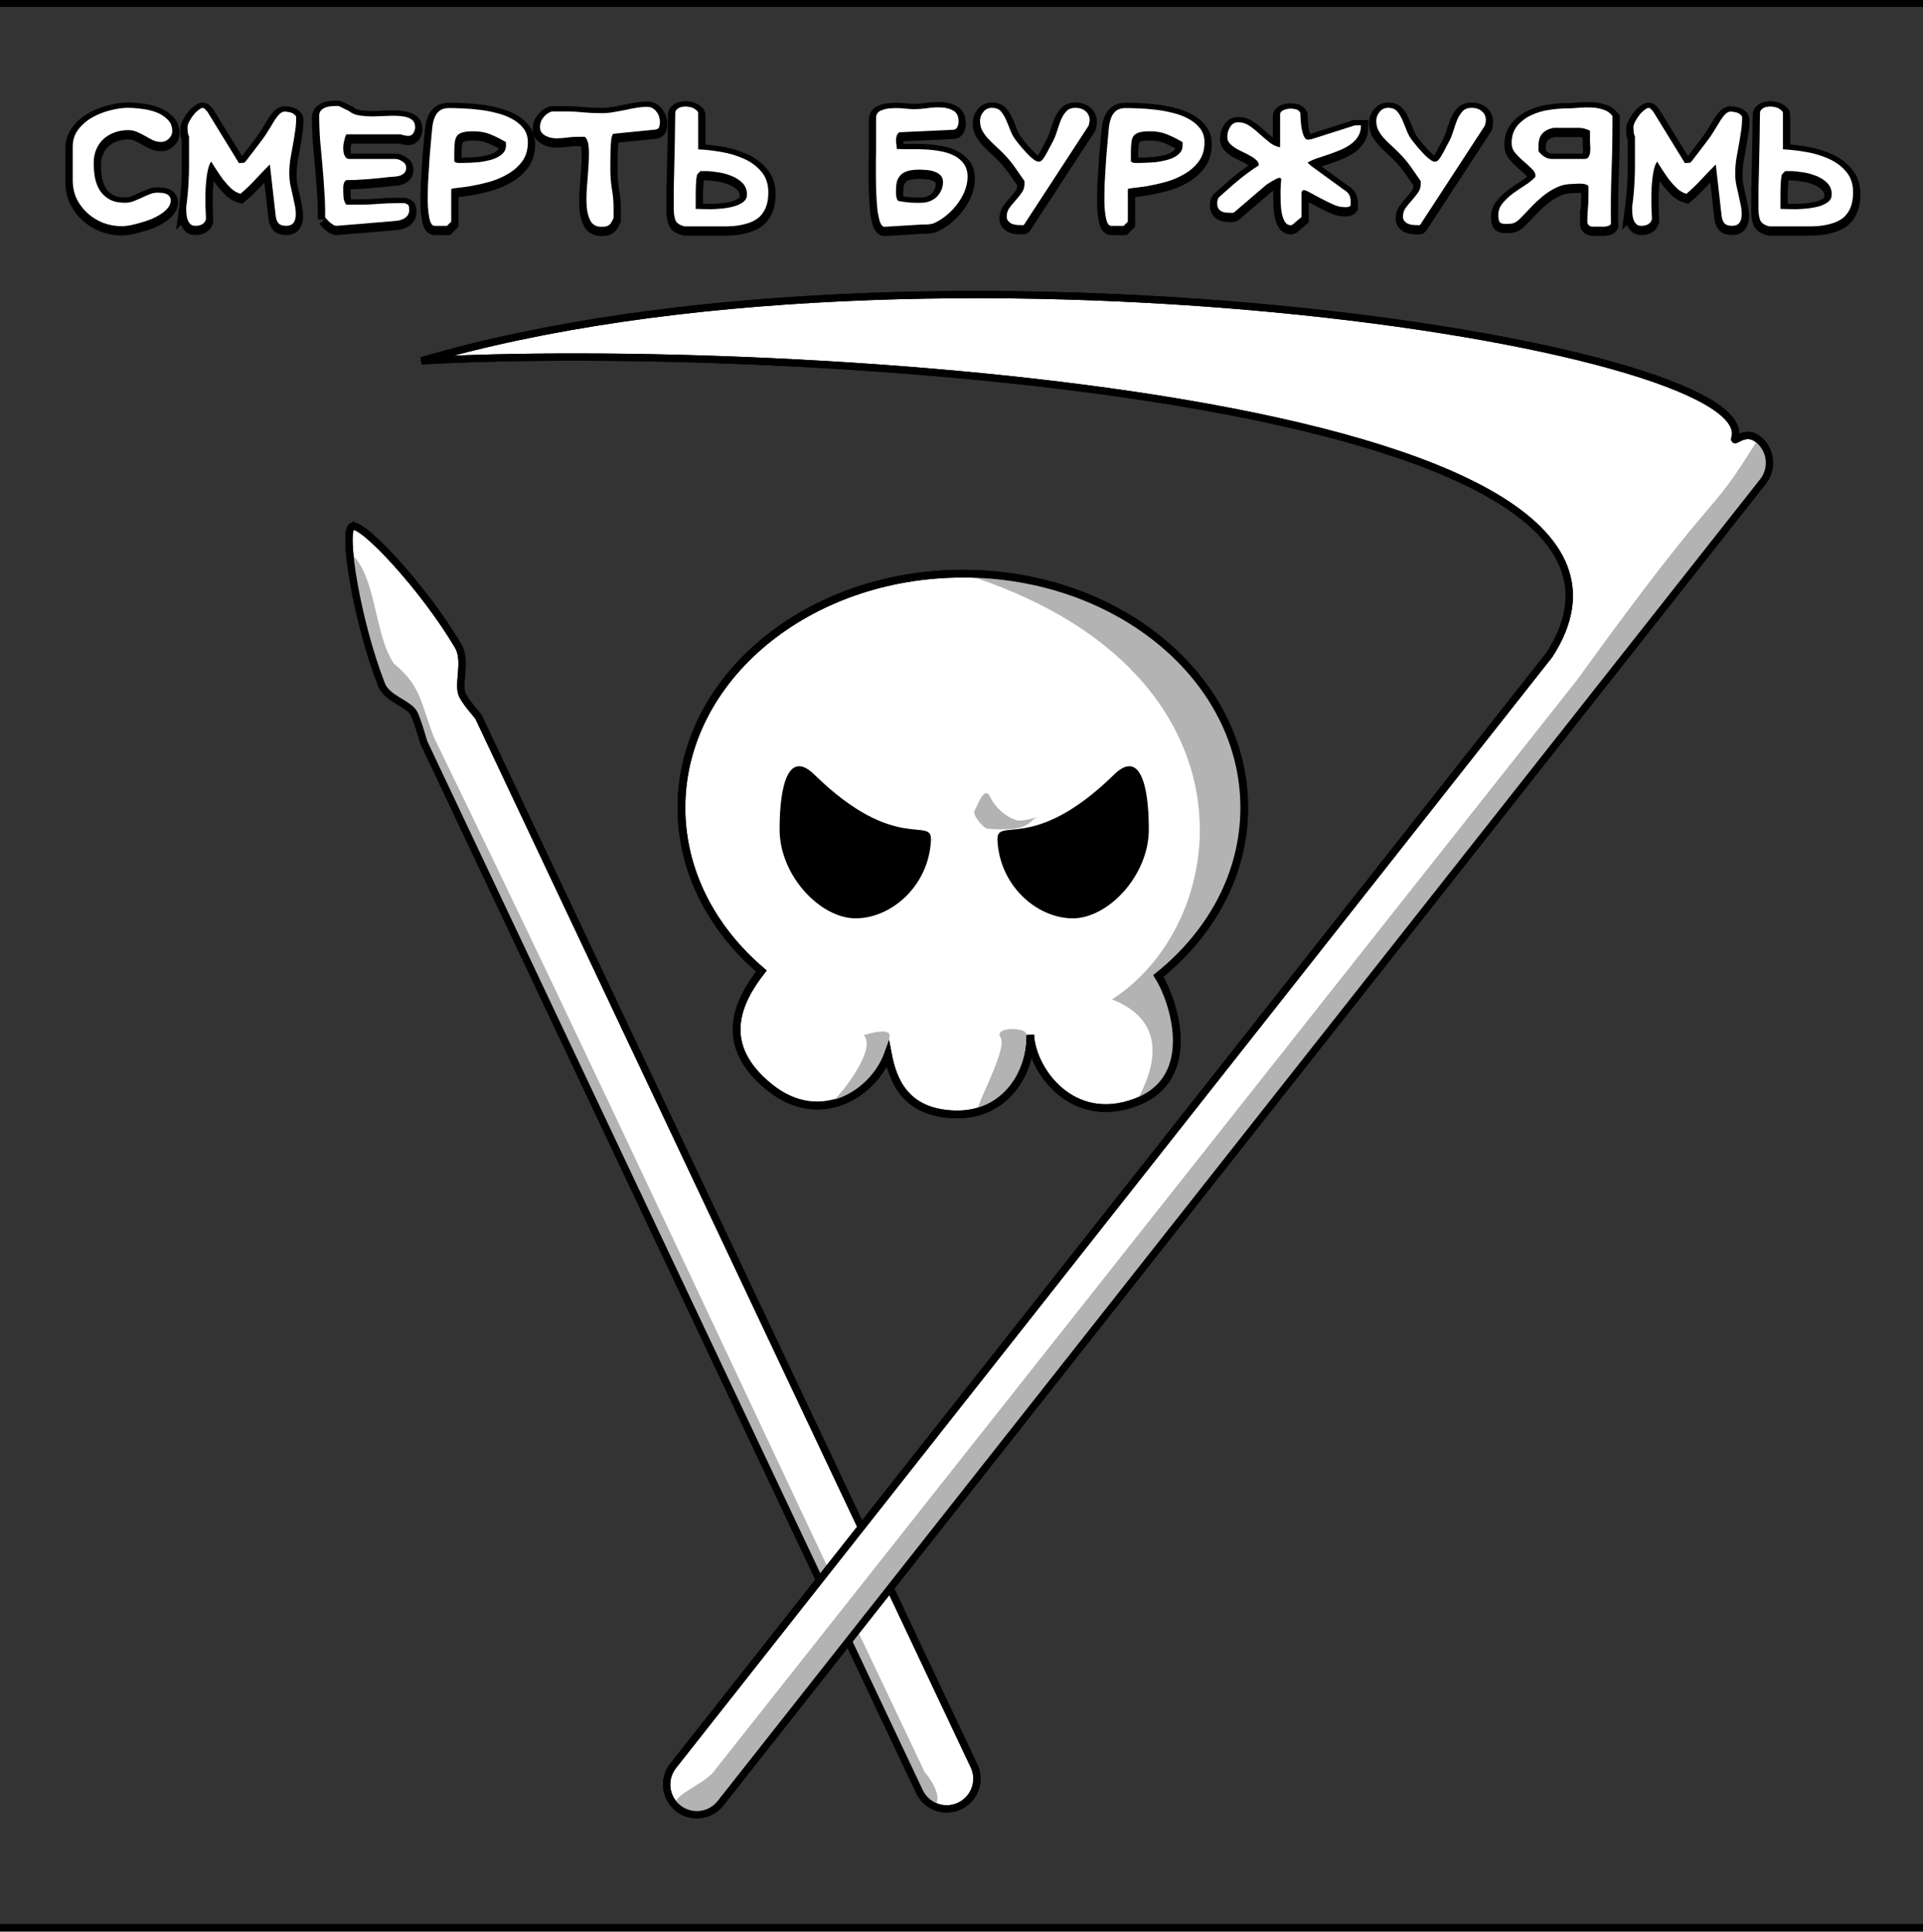 <?xml version="1.0" encoding="UTF-8"?>
<svg version="1.1" viewBox="0 0 744.09 747.64" xmlns="http://www.w3.org/2000/svg">
<rect x="0" y="0" width="744.09" height="747.64" fill="#808080" stroke="none"/>
<g transform="translate(0 -304.72)">
<g transform="matrix(2.821 0 0 2.821 1494.3 -1823.5)">
<rect x="-530.38" y="754.86" width="265.5" height="264" ry="0" fill="#333" fill-rule="evenodd" stroke="#000" stroke-width="1px"/>
<g transform="translate(-817.01 63.723)">
<path d="m457.97 801.49c0 9.068-4.522 17.257-11.792 23.094 2.027 3.158 5.749 13.983-3.058 17.32-8.807 3.337-14.304-4.455-14.505-9.243 0.132 5.201-3.403 11.091-10.303 10.914-6.9-0.177-8.556-4.769-9.22-8.238-1.639 4.98-9.164 10.242-16.258 4.492s-4.468-11.584-1.092-15.928c-6.785-5.784-10.966-13.691-10.966-22.41 0-17.726 17.28-32.097 38.597-32.097s38.597 14.37 38.597 32.097z" fill="#fff" fill-rule="evenodd" stroke="#000" stroke-width="1.057px"/>
<path d="m457.97 801.49c0 9.068-4.522 17.257-11.792 23.094 2.027 3.158 5.749 13.983-3.058 17.32 4.628-8.153 1.517-12.233-3.279-14.105 17.076-11.061 20.57-45.566-20.467-58.406 19.597-0.642 38.597 14.37 38.597 32.097z" fill="#b3b3b3" fill-rule="evenodd"/>
<path d="m415 805.98c-0.327 6.34-5.507 10.7-10.337 10.7s-10.425-5.854-10.425-12.203c1e-5 -6.349 1.317-10.897 4.768-7.518 11.194 10.96 16.17 5.589 15.994 9.021z" fill-rule="evenodd"/>
<path d="m424.12 805.98c0.327 6.34 5.507 10.7 10.337 10.7s10.425-5.854 10.425-12.203c-1e-5 -6.349-1.317-10.897-4.768-7.518-11.194 10.96-16.17 5.589-15.994 9.021z" fill-rule="evenodd"/>
<path d="m421.31 843.03c0.619-2.21 4.154-8.574 3.226-10.032s3.491-1.414 3.535-0.442c0.044 0.972-0.354 6.408-2.519 8.176-2.166 1.768-4.243 2.298-4.243 2.298z" fill="#b3b3b3" fill-rule="evenodd"/>
<path d="m401.14 842.18c2.148-1.942 6.402-7.796 4.63-9.466 2.322-0.764 3.658-0.618 3.562 0.069-0.096 0.969-1.268 6.291-3.664 7.731-2.396 1.439-4.528 1.667-4.528 1.667z" fill="#b3b3b3" fill-rule="evenodd"/>
<path d="m457.97 801.49c0 9.068-4.522 17.257-11.792 23.094 2.027 3.158 5.749 13.983-3.058 17.32-8.807 3.337-14.304-4.455-14.505-9.243 0.132 5.201-3.403 11.091-10.303 10.914-6.9-0.177-8.556-4.769-9.22-8.238-1.904 5.245-9.164 10.242-16.258 4.492s-4.468-11.584-1.092-15.928c-6.785-5.784-10.966-13.691-10.966-22.41 0-17.726 17.28-32.097 38.597-32.097s38.597 14.37 38.597 32.097z" fill="none" stroke="#000" stroke-width="1.057px"/>
<path d="m422.74 804.38c-0.625-0.125-2.125-1.938-1.75-2.5s1.312-3.562 2.125-1.875 2.325 2.817 3.562 3.188 4.188-0.938 2.938-0.438-0.875 2.125-6.875 1.625z" fill="#b3b3b3" fill-rule="evenodd"/>
</g>
<g fill="#fff" stroke="#000" stroke-width="2">
<path d="m-512.12 769.48q0.732 0 1.752 0.131 1.046 0.105 1.988 0.445 0.968 0.34 1.621 0.994 0.68 0.628 0.68 1.648 0 0.575-0.471 1.02-0.445 0.445-1.072 0.445-0.575 0-1.098-0.235-0.523-0.262-1.072-0.575-0.523-0.314-1.098-0.549-0.575-0.262-1.229-0.262-0.994 0-1.857 0.314-0.863 0.314-1.517 0.889-0.628 0.575-0.994 1.412-0.366 0.837-0.366 1.883 0 1.098 0.183 2.092 0.209 0.994 0.706 1.752 0.497 0.732 1.308 1.177 0.837 0.445 2.066 0.445 0.654 0 1.203-0.209 0.575-0.235 1.098-0.471 0.549-0.262 1.072-0.471 0.523-0.235 1.125-0.235 0.262 0 0.575 0.026 0.314 0.026 0.575 0.131 0.288 0.105 0.471 0.34 0.183 0.209 0.183 0.601 0 0.523-0.392 0.994-0.366 0.471-0.994 0.863-0.601 0.392-1.36 0.706-0.758 0.288-1.517 0.497-0.732 0.209-1.412 0.34-0.654 0.105-1.046 0.105-1.281 0-2.511-0.445-1.203-0.471-2.144-1.308-0.941-0.837-1.517-1.988-0.549-1.177-0.549-2.563v-4.629q0-1.334 0.758-2.328 0.785-1.02 1.935-1.674 1.177-0.654 2.484-0.968 1.334-0.34 2.432-0.34z"/>
<path d="m-504.17 783.16q0.157-1.203 0.235-2.092 0.079-0.915 0.105-1.726 0.052-0.837 0.052-1.674 0-0.837 0-1.935v-2.301q-0.157-0.34-0.183-0.654-0.026-0.314-0.026-0.68 0-0.288 0.262-0.785 0.288-0.523 0.654-0.968 0.392-0.445 0.785-0.706 0.392-0.262 0.628-0.052l0.392 0.418 4.21 6.852q0.105 0.235 0.157 0.209 0.052-0.026 0.314-0.026 0.209 0 0.34-0.026 0.157-0.052 0.314-0.288 0.026-0.052 0.262-0.34 0.235-0.314 0.601-0.785 0.392-0.497 0.837-1.098 0.471-0.601 0.941-1.281 0.34-0.523 0.654-1.046 0.314-0.549 0.601-0.994 0.314-0.471 0.601-0.785 0.314-0.314 0.654-0.392h0.183q0.183 0 0.445 0.052 0.262 0.026 0.497 0.131 0.235 0.105 0.392 0.262 0.183 0.157 0.183 0.392 0 0.968-0.157 1.935-0.131 0.941-0.314 1.909-0.183 0.941-0.34 1.909-0.131 0.941-0.131 1.909 0 0.758 0.131 1.491 0.157 0.706 0.314 1.386t0.288 1.36q0.157 0.68 0.157 1.36 0 0.706-0.314 1.151-0.314 0.418-1.02 0.418-0.758 0-1.072-0.392-0.314-0.418-0.366-1.098l-0.785-6.93q-1.046 1.046-1.988 2.066-0.941 1.02-2.04 1.961-0.654-0.183-1.255-0.706-0.575-0.549-1.098-1.203-0.497-0.68-0.941-1.36-0.418-0.68-0.732-1.151-0.288 0.418-0.445 1.125t-0.235 1.543q-0.079 0.837-0.105 1.726 0 0.863 0 1.595 0.026 0.732 0.052 1.255 0.026 0.523 0.026 0.654-0.157 0.523-0.575 0.732-0.392 0.183-0.889 0.183-0.445 0-0.706-0.262-0.262-0.288-0.392-0.68-0.105-0.392-0.131-0.811-0.026-0.445-0.026-0.758z"/>
<path d="m-485.11 784.52q0.026-1.778-0.105-3.53-0.105-1.778-0.262-3.53t-0.314-3.478q-0.131-1.726-0.131-3.426 0-0.471 0.262-0.732 0.288-0.288 0.68-0.418 0.392-0.131 0.837-0.157 0.445-0.026 0.785-0.026 0.079 0 0.314 0.105 0.235 0.105 0.471 0.235 0.262 0.131 0.471 0.235t0.235 0.105q0.575 0.497 1.464 0.628t1.909 0.131q1.02-0.026 2.04-0.079t1.831 0.052q0.837 0.078 1.334 0.418 0.523 0.34 0.523 1.125 0 0.366-0.235 0.758-0.235 0.392-0.654 0.392h-0.131q-0.079 0-0.235-0.026-0.131-0.026-0.288-0.052-0.157-0.052-0.288-0.079-0.105-0.052-0.131-0.052h-7.479q-0.052 0.131-0.105 0.235-0.105 0.262-0.105 0.366 0 0.026-0.052 0.183-0.026 0.131-0.079 0.314-0.026 0.183-0.052 0.366-0.026 0.183-0.026 0.288v0.131q0 0.157 0.026 0.418 0.026 0.235 0.105 0.497 0.105 0.235 0.262 0.418 0.157 0.157 0.418 0.157h6.276q0.523 0 1.02 0.34 0.523 0.314 0.523 0.863 0 0.471-0.262 0.732-0.235 0.235-0.601 0.366-0.34 0.105-0.758 0.131-0.418 0.026-0.732 0.052-0.34 0.052-1.151 0.131-0.785 0.078-1.7 0.157-0.889 0.052-1.7 0.105-0.785 0.026-1.125 0.026-0.235-0.026-0.366 0.157-0.131 0.157-0.183 0.418-0.052 0.235-0.052 0.497 0 0.262 0 0.418 0 0.445 0.052 0.968 0.052 0.497 0.366 0.915h1.883q1.229 0 2.458-0.105 1.255-0.105 2.537-0.105h1.125q0.471 0.157 0.549 0.34 0.078 0.157 0.078 0.601 0 0.471-0.235 0.758-0.209 0.288-0.575 0.471-0.34 0.157-0.758 0.235-0.418 0.052-0.811 0.078l-7.61 0.628q-0.183 0-0.418-0.131-0.235-0.157-0.471-0.34-0.209-0.209-0.392-0.392t-0.262-0.288z"/>
<path d="m-471.03 781.41q0-0.575 0.026-1.412 0.052-0.837 0.105-1.804 0.052-0.994 0.131-2.066 0.105-1.072 0.183-2.092 0.079-0.915 0.157-1.726 0.079-0.837 0.314-1.438 0.235-0.628 0.706-0.994t1.308-0.366q0.732 0 1.804 0.052 1.098 0.026 2.301 0.183 1.203 0.131 2.38 0.445 1.203 0.288 2.144 0.811 0.968 0.523 1.569 1.308 0.601 0.785 0.601 1.883 0 1.569-0.785 2.641-0.785 1.046-1.961 1.726-1.151 0.68-2.51 1.072-1.36 0.366-2.537 0.575-1.151 0.183-1.935 0.262-0.785 0.078-0.785 0.183v4.446l-0.575 0.575h-1.674q-0.418 0-0.628-0.601-0.183-0.601-0.262-1.36-0.078-0.758-0.078-1.438 0-0.706 0-0.863zm3.635-4.577q0.209 0.209 0.575 0.209t0.68 0q0.34 0 0.915-0.026t1.203-0.079q0.654-0.078 1.308-0.235 0.68-0.157 1.203-0.418 0.523-0.262 0.863-0.654 0.34-0.392 0.34-0.968v-0.471q-1.151-0.68-2.144-1.072-0.994-0.418-2.301-0.418-0.889 0-1.412 0.131-0.523 0.131-0.811 0.445-0.262 0.314-0.34 0.889-0.078 0.549-0.078 1.412v1.255z"/>
<path d="m-450.46 773.46q-0.758 0-1.491 0.105-0.732 0.105-1.438 0.105-0.34 0-0.732-0.078-0.392-0.079-0.732-0.262-0.34-0.183-0.575-0.471-0.209-0.288-0.209-0.732 0-0.758 0.471-1.334 0.471-0.601 1.151-0.811h1.857q1.281 0 2.484 0.131 1.229 0.105 2.458 0.105 0.811 0 1.595-0.131 0.811-0.131 1.595-0.288 0.785-0.183 1.569-0.314 0.785-0.131 1.569-0.131 0.418 0 0.732 0.209 0.314 0.183 0.523 0.497 0.235 0.288 0.34 0.654t0.105 0.706q0 0.314-0.079 0.628-0.052 0.314-0.497 0.418l-5.779 0.575q-0.209 0.052-0.314 0.758-0.078 0.68-0.105 1.543-0.026 0.837-0.026 1.621 0 0.758 0 0.968 0 1.386 0.209 2.667 0.235 1.281 0.235 2.667v1.334q-0.157 0.34-0.288 0.575-0.131 0.235-0.314 0.366-0.157 0.131-0.418 0.209-0.235 0.052-0.654 0.052-1.02 0-1.464-0.758-0.445-0.785-0.549-1.988-0.079-1.203 0.026-2.667 0.131-1.464 0.209-2.824 0.105-1.386 0.052-2.484-0.052-1.125-0.523-1.621h-0.994z"/>
<path d="m-437.29 781.85q0-0.418 0-1.334 0.026-0.915 0.052-2.066 0.026-1.177 0.052-2.432 0.026-1.281 0.052-2.432 0.026-1.177 0.026-2.092 0.026-0.915 0.026-1.334 0-0.235 0.157-0.392 0.157-0.183 0.366-0.288 0.209-0.105 0.445-0.131 0.262-0.052 0.445-0.052 0.157 0 0.418 0.052 0.288 0.026 0.549 0.131 0.262 0.105 0.471 0.288 0.235 0.157 0.288 0.392v5.021q1.386 0.052 3.06 0.34 1.674 0.262 3.138 0.915 1.464 0.628 2.432 1.752 0.994 1.125 0.994 2.877 0 1.281-0.366 2.144-0.366 0.837-0.994 1.36-0.628 0.497-1.491 0.758-0.837 0.262-1.831 0.366-0.968 0.079-2.04 0.052-1.072 0-2.144 0h-2.615q-1.02-0.262-1.255-0.837-0.235-0.601-0.235-1.569v-1.491zm3.661-3.687-0.418 0.418q-0.079 0.078-0.131 0.549-0.052 0.471-0.078 1.046-0.026 0.575-0.026 1.125 0 0.523 0 0.758v1.281q0.157 0 0.732 0.026 0.601 0.026 1.386 0.026 0.785-0.026 1.647-0.105 0.863-0.105 1.595-0.314 0.732-0.235 1.203-0.601 0.471-0.392 0.471-1.02 0-0.941-0.628-1.569-0.628-0.628-1.517-0.968-0.889-0.366-1.883-0.497-0.968-0.157-1.648-0.157h-0.706z"/>
<path d="m-409.54 770.87q0.026-0.758 0.68-1.02 0.654-0.288 1.517-0.314 0.889-0.052 1.752 0.052 0.863 0.079 1.308 0.079 0.706 0 1.726-0.131 1.046-0.157 2.014-0.105 0.968 0.052 1.647 0.471 0.68 0.392 0.68 1.517 0 0.131-0.052 0.314-0.026 0.157-0.105 0.34-0.079 0.183-0.235 0.314-0.131 0.105-0.34 0.105l-7.296 0.34q-0.183 0-0.288 0.157-0.105 0.131-0.183 0.34-0.052 0.183-0.079 0.392 0 0.209 0 0.314 0 0.026 0 0.183 0.026 0.157 0.052 0.34 0.026 0.183 0.026 0.366 0.026 0.157 0.026 0.209 0.706 0.026 1.7 0.026 0.994-0.026 2.066 0.026 1.098 0.052 2.144 0.235 1.072 0.183 1.909 0.601 0.837 0.418 1.36 1.125 0.523 0.706 0.523 1.778 0 1.02-0.418 2.04-0.418 0.994-1.098 1.857t-1.543 1.543-1.752 1.02q-0.523 0.105-0.889 0.105-0.366-0.026-0.941 0.026l-4.786 0.288q-0.366-0.052-0.601-0.706-0.209-0.654-0.34-1.647-0.105-1.02-0.157-2.223-0.052-1.229-0.052-2.38 0-1.177 0-2.144 0.026-0.994 0.026-1.517v-4.315zm3.112 11.402q0.471 0.079 0.837 0.131 0.392 0.052 0.732 0.078 0.34 0.026 0.68 0.026 0.34 0 0.785 0 0.601 0 1.151-0.183 0.549-0.209 0.968-0.575 0.418-0.392 0.654-0.915 0.262-0.523 0.262-1.177 0-0.601-0.366-0.941-0.34-0.34-0.863-0.497-0.497-0.183-1.072-0.209-0.549-0.052-0.968-0.052-0.654 0-1.229 0.105-0.575 0.105-1.02 0.392-0.418 0.288-0.68 0.811-0.235 0.497-0.235 1.281 0 0.131-0.026 0.392 0 0.235 0.026 0.523 0.026 0.262 0.105 0.497 0.079 0.235 0.262 0.314z"/>
<path d="m-391.62 784.39q0-0.654 0.366-1.177 0.392-0.523 0.837-1.02 0.471-0.523 0.837-1.046 0.392-0.523 0.392-1.177v-0.445q-0.575-0.837-1.308-1.883-0.732-1.046-1.674-1.988-0.549-0.549-1.098-1.046-0.549-0.497-1.02-1.02-0.445-0.523-0.732-1.072-0.262-0.575-0.262-1.229 0-0.68 0.445-1.229 0.445-0.575 1.203-0.575 0.785 0 1.203 0.471 0.418 0.471 0.732 1.203 0.314 0.706 0.628 1.543 0.34 0.837 0.968 1.569 0.209 0.235 0.575 0.706 0.392 0.445 0.811 0.889 0.445 0.445 0.863 0.758 0.445 0.314 0.758 0.235 0.209-0.052 0.445-0.34 0.235-0.314 0.445-0.706 0.235-0.392 0.418-0.785 0.209-0.392 0.34-0.628 0.445-0.785 0.706-1.648 0.262-0.863 0.549-1.595 0.314-0.732 0.758-1.203 0.445-0.471 1.229-0.471 0.863 0 1.412 0.471 0.549 0.471 0.549 1.255 0 0.105-0.026 0.209-0.026 0.105-0.052 0.235-0.026 0.131-0.052 0.262l-8.682 13.311q-0.209 0.366-0.34 0.366-0.131-0.026-0.549-0.026-0.262 0-0.549-0.052-0.288-0.052-0.549-0.183-0.235-0.157-0.418-0.366-0.157-0.235-0.157-0.575z"/>
<path d="m-378.22 781.41q0-0.575 0.026-1.412 0.052-0.837 0.105-1.804 0.052-0.994 0.131-2.066 0.105-1.072 0.183-2.092 0.078-0.915 0.157-1.726 0.078-0.837 0.314-1.438 0.235-0.628 0.706-0.994 0.471-0.366 1.308-0.366 0.732 0 1.804 0.052 1.098 0.026 2.301 0.183 1.203 0.131 2.38 0.445 1.203 0.288 2.144 0.811 0.968 0.523 1.569 1.308 0.601 0.785 0.601 1.883 0 1.569-0.785 2.641-0.785 1.046-1.961 1.726-1.151 0.68-2.511 1.072-1.36 0.366-2.537 0.575-1.151 0.183-1.935 0.262-0.785 0.078-0.785 0.183v4.446l-0.575 0.575h-1.674q-0.418 0-0.628-0.601-0.183-0.601-0.262-1.36-0.079-0.758-0.079-1.438 0-0.706 0-0.863zm3.635-4.577q0.209 0.209 0.575 0.209 0.366 0 0.68 0 0.34 0 0.915-0.026 0.575-0.026 1.203-0.079 0.654-0.078 1.308-0.235 0.68-0.157 1.203-0.418 0.523-0.262 0.863-0.654 0.34-0.392 0.34-0.968v-0.471q-1.151-0.68-2.144-1.072-0.994-0.418-2.301-0.418-0.889 0-1.412 0.131-0.523 0.131-0.811 0.445-0.262 0.314-0.34 0.889-0.079 0.549-0.079 1.412v1.255z"/>
<path d="m-353.96 779.29q0-0.052-0.079-0.131-0.078-0.078-0.105-0.078-0.183 0-0.471 0.131-0.262 0.131-0.575 0.314-0.288 0.157-0.523 0.314-0.235 0.157-0.34 0.235l-4.21 3.609q-0.183 0.209-0.471 0.209-0.262-0.026-0.628-0.026-0.601 0-0.994-0.314-0.392-0.314-0.392-0.915 0-0.288 0.026-0.418 0.026-0.157 0.183-0.445 0.706-0.628 1.36-1.203 0.654-0.601 1.308-1.125 0.654-0.549 1.334-1.046 0.706-0.523 1.491-1.02v-0.052q0-0.366-0.314-0.654-0.314-0.314-0.811-0.575-0.471-0.288-1.046-0.549-0.549-0.262-1.046-0.549-0.471-0.314-0.785-0.654-0.314-0.366-0.314-0.811 0-0.366 0.078-0.732 0.105-0.366 0.288-0.654 0.183-0.314 0.445-0.497 0.288-0.183 0.68-0.183 0.863 0 1.569 0.497 0.706 0.471 1.36 1.098 0.68 0.601 1.36 1.151 0.68 0.549 1.464 0.68v-4.524q0-0.209 0.157-0.366t0.366-0.235q0.235-0.105 0.471-0.131 0.235-0.052 0.392-0.052 0.418 0 0.811 0.105 0.392 0.105 0.575 0.497 0.026 1.02 0.131 1.831 0.105 0.68 0.314 1.255 0.209 0.575 0.601 0.575 0.105 0 0.262-0.026 0.157-0.052 0.262-0.052l5.91-1.883h0.837q0 0.889-0.392 1.517-0.392 0.628-1.046 1.098-0.628 0.445-1.438 0.785-0.785 0.314-1.595 0.601-0.811 0.262-1.569 0.523-0.758 0.262-1.281 0.575l0.392 0.392 4.524 3.295q0.601 0.366 0.785 0.732 0.209 0.34 0.209 0.968v0.497q-0.105 0.131-0.262 0.183-0.157 0.052-0.314 0.052t-0.314 0q-0.131-0.026-0.235-0.026-0.523 0-1.386-0.392-0.837-0.392-1.7-0.837-0.837-0.471-1.491-0.811-0.654-0.34-0.811-0.262l-0.235 0.209v3.478q-0.235 0.209-0.445 0.366-0.183 0.157-0.366 0.314-0.157 0.131-0.262 0.235-0.131 0.131-0.235 0.157l-0.157 0.052q-0.497 0-0.785-0.445-0.288-0.471-0.445-1.151-0.131-0.68-0.157-1.491-0.026-0.811-0.026-1.491 0.026-0.706 0.052-1.177 0.052-0.497 0.052-0.549z"/>
<path d="m-337.27 784.39q0-0.654 0.366-1.177 0.392-0.523 0.837-1.02 0.471-0.523 0.837-1.046 0.392-0.523 0.392-1.177v-0.445q-0.575-0.837-1.308-1.883t-1.674-1.988q-0.549-0.549-1.098-1.046t-1.02-1.02q-0.445-0.523-0.732-1.072-0.262-0.575-0.262-1.229 0-0.68 0.445-1.229 0.445-0.575 1.203-0.575 0.785 0 1.203 0.471t0.732 1.203q0.314 0.706 0.628 1.543 0.34 0.837 0.968 1.569 0.209 0.235 0.575 0.706 0.392 0.445 0.811 0.889 0.445 0.445 0.863 0.758 0.445 0.314 0.758 0.235 0.209-0.052 0.445-0.34 0.235-0.314 0.445-0.706 0.235-0.392 0.418-0.785 0.209-0.392 0.34-0.628 0.445-0.785 0.706-1.648 0.262-0.863 0.549-1.595 0.314-0.732 0.758-1.203t1.229-0.471q0.863 0 1.412 0.471t0.549 1.255q0 0.105-0.026 0.209-0.026 0.105-0.052 0.235-0.026 0.131-0.052 0.262l-8.682 13.311q-0.209 0.366-0.34 0.366-0.131-0.026-0.549-0.026-0.262 0-0.549-0.052-0.288-0.052-0.549-0.183-0.235-0.157-0.418-0.366-0.157-0.235-0.157-0.575z"/>
<path d="m-311.98 785.02q0-0.863 0.078-1.7 0.079-0.863 0.079-1.804v-1.203q-0.052-0.235-0.34-0.314-0.262-0.105-0.601-0.105-0.314-0.026-0.654 0-0.34 0.026-0.523 0.026-1.203 0-2.223 0.471t-1.909 1.203-1.7 1.595q-0.785 0.837-1.543 1.595-0.523 0.471-0.889 0.549-0.34 0.078-0.915 0.078-0.706 0-0.889-0.262-0.183-0.288-0.183-0.968 0-0.915 0.601-1.621 0.601-0.732 1.412-1.334 0.837-0.601 1.7-1.151 0.863-0.549 1.386-1.151v-0.131q0-0.497-0.523-0.968-0.497-0.497-1.125-1.02-0.601-0.523-1.125-1.125-0.497-0.601-0.497-1.36 0-1.438 0.758-2.354 0.785-0.941 1.909-1.464 1.151-0.549 2.458-0.732 1.334-0.209 2.458-0.209 0.68 0 1.543-0.079 0.889-0.078 1.752-0.052 0.889 0.026 1.674 0.288 0.785 0.235 1.281 0.889v0.785q0 3.504-0.131 6.956-0.131 3.426-0.079 7.061-0.105 0.183-0.34 0.262-0.235 0.078-0.497 0.105-0.262 0.026-0.523 0-0.235 0-0.392 0-0.262 0-0.523 0-0.262 0.026-0.497-0.026-0.209-0.078-0.34-0.235-0.131-0.157-0.131-0.497zm-6.695-9.598q0.314 0.445 0.785 0.758 0.497 0.314 1.02 0.314h4.498q0.418 0 0.575-0.288 0.183-0.314 0.209-0.706 0.052-0.418 0-0.837-0.026-0.418-0.026-0.654v-1.386q-0.837-0.418-1.621-0.392-0.785 0-1.726 0h-1.674q-0.994 0.209-1.517 0.785-0.523 0.549-0.523 1.647v0.758z"/>
<path d="m-305.84 783.16q0.157-1.203 0.235-2.092 0.079-0.915 0.105-1.726 0.052-0.837 0.052-1.674 0-0.837 0-1.935v-2.301q-0.157-0.34-0.183-0.654-0.026-0.314-0.026-0.68 0-0.288 0.262-0.785 0.288-0.523 0.654-0.968 0.392-0.445 0.785-0.706 0.392-0.262 0.628-0.052l0.392 0.418 4.21 6.852q0.105 0.235 0.157 0.209 0.052-0.026 0.314-0.026 0.209 0 0.34-0.026 0.157-0.052 0.314-0.288 0.026-0.052 0.262-0.34 0.235-0.314 0.601-0.785 0.392-0.497 0.837-1.098 0.471-0.601 0.941-1.281 0.34-0.523 0.654-1.046 0.314-0.549 0.601-0.994 0.314-0.471 0.601-0.785 0.314-0.314 0.654-0.392h0.183q0.183 0 0.445 0.052 0.262 0.026 0.497 0.131 0.235 0.105 0.392 0.262 0.183 0.157 0.183 0.392 0 0.968-0.157 1.935-0.131 0.941-0.314 1.909-0.183 0.941-0.34 1.909-0.131 0.941-0.131 1.909 0 0.758 0.131 1.491 0.157 0.706 0.314 1.386 0.157 0.68 0.288 1.36 0.157 0.68 0.157 1.36 0 0.706-0.314 1.151-0.314 0.418-1.02 0.418-0.758 0-1.072-0.392-0.314-0.418-0.366-1.098l-0.785-6.93q-1.046 1.046-1.988 2.066t-2.04 1.961q-0.654-0.183-1.255-0.706-0.575-0.549-1.098-1.203-0.497-0.68-0.941-1.36-0.418-0.68-0.732-1.151-0.288 0.418-0.445 1.125t-0.235 1.543q-0.078 0.837-0.105 1.726 0 0.863 0 1.595 0.026 0.732 0.052 1.255 0.026 0.523 0.026 0.654-0.157 0.523-0.575 0.732-0.392 0.183-0.889 0.183-0.445 0-0.706-0.262-0.262-0.288-0.392-0.68-0.105-0.392-0.131-0.811-0.026-0.445-0.026-0.758z"/>
<path d="m-288.5 781.85q0-0.418 0-1.334 0.026-0.915 0.052-2.066 0.026-1.177 0.052-2.432 0.026-1.281 0.052-2.432 0.026-1.177 0.026-2.092 0.026-0.915 0.026-1.334 0-0.235 0.157-0.392 0.157-0.183 0.366-0.288 0.209-0.105 0.445-0.131 0.262-0.052 0.445-0.052 0.157 0 0.418 0.052 0.288 0.026 0.549 0.131 0.262 0.105 0.471 0.288 0.235 0.157 0.288 0.392v5.021q1.386 0.052 3.06 0.34 1.674 0.262 3.138 0.915 1.464 0.628 2.432 1.752 0.994 1.125 0.994 2.877 0 1.281-0.366 2.144-0.366 0.837-0.994 1.36-0.628 0.497-1.491 0.758-0.837 0.262-1.831 0.366-0.968 0.079-2.04 0.052-1.072 0-2.144 0h-2.615q-1.02-0.262-1.255-0.837-0.235-0.601-0.235-1.569v-1.491zm3.661-3.687-0.418 0.418q-0.078 0.078-0.131 0.549-0.052 0.471-0.079 1.046-0.026 0.575-0.026 1.125 0 0.523 0 0.758v1.281q0.157 0 0.732 0.026 0.601 0.026 1.386 0.026 0.785-0.026 1.648-0.105 0.863-0.105 1.595-0.314 0.732-0.235 1.203-0.601 0.471-0.392 0.471-1.02 0-0.941-0.628-1.569-0.628-0.628-1.517-0.968-0.889-0.366-1.883-0.497-0.968-0.157-1.647-0.157h-0.706z"/>
</g>
<g transform="translate(6)">
<path transform="matrix(.904 -.427 .427 .904 0 0)" d="m-793.96 539.39c1.518 0 5.324 11.871 6.159 21.082 0.218 2.401-2.47 4.778-2.353 6.429 0.113 1.585 0.719 3.249 0.719 3.628v159.08c0 2.294-1.847 4.14-4.14 4.14s-4.14-1.847-4.14-4.14v-159.08c0-0.453 0.38-2.023 0.489-4.123 0.085-1.624-2.493-3.481-2.349-5.637 0.615-9.159 4.125-21.38 5.615-21.38z" fill="#fff" fill-rule="evenodd" stroke="#000"/>
<path d="m-487.51 830.38c1.034 6.189 1.585 14.089 5.037 19.343 5.664 2.496 4.853 9.202 8.463 13.482 21.787 45.736 42.368 91.873 64.517 137.36 2.304 3.122 3.654 0.513 0.611-3.068-22.486-47.213-44.374-94.806-67.232-141.78-1.869-4.603-1.665-7.069-5.543-10.239-2.748-3.982-2.368-11.863-5.852-15.095z" fill="#b3b3b3" fill-rule="evenodd"/>
<path transform="matrix(.904 -.427 .427 .904 0 0)" d="m-793.96 539.39c1.518 0 5.324 11.871 6.159 21.082 0.218 2.401-2.47 4.778-2.353 6.429 0.113 1.585 0.719 3.249 0.719 3.628v159.08c0 2.294-1.847 4.14-4.14 4.14s-4.14-1.847-4.14-4.14v-159.08c0-0.453 0.38-2.023 0.489-4.123 0.085-1.624-2.493-3.481-2.349-5.637 0.615-9.159 4.125-21.38 5.615-21.38z" fill="none" stroke="#000"/>
</g>
<path transform="matrix(.784 .621 -.621 .784 0 0)" d="m279.59 817.66c2.294 0 4.136 1.847 4.14 4.14l0.491 230.87c5e-3 2.294-1.847 4.14-4.14 4.14-2.294 0-4.136-1.847-4.14-4.14l-0.413-194.06c-4.078-42.128-109.21 31.556-146.3 64.434 41.221-58.302 142.83-116.22 147.8-103.51 0.305 0.778 0.262-1.87 2.556-1.87z" fill="#fff" fill-rule="evenodd" stroke="#000"/>
<path transform="matrix(.784 .621 -.621 .784 0 0)" d="m279.59 817.66c2.294 0 4.136 1.847 4.14 4.14l0.491 230.87c5e-3 2.294-1.847 4.14-4.14 4.14-2.294 0 0.716-4.576 0.714-6.87l-0.154-190.91c-1.561-35.224 0.6-27.321-1.051-41.363z" fill="#b3b3b3" fill-rule="evenodd"/>
<path transform="matrix(.784 .621 -.621 .784 0 0)" d="m279.59 817.66c2.294 0 4.136 1.847 4.14 4.14l0.491 230.87c5e-3 2.294-1.847 4.14-4.14 4.14-2.294 0-4.136-1.847-4.14-4.14l-0.413-194.06c-4.078-42.128-109.21 31.556-146.3 64.434 41.221-58.302 142.83-116.22 147.8-103.51 0.305 0.778 0.262-1.87 2.556-1.87z" fill="none" stroke="#000"/>
<g fill="#fff">
<path d="m-512.12 769.21q0.732 0 1.752 0.131 1.046 0.105 1.988 0.445 0.968 0.34 1.621 0.994 0.68 0.628 0.68 1.647 0 0.575-0.471 1.02-0.445 0.445-1.072 0.445-0.575 0-1.098-0.235-0.523-0.262-1.072-0.575-0.523-0.314-1.098-0.549-0.575-0.262-1.229-0.262-0.994 0-1.857 0.314t-1.517 0.889q-0.628 0.575-0.994 1.412-0.366 0.837-0.366 1.883 0 1.098 0.183 2.092 0.209 0.994 0.706 1.752 0.497 0.732 1.308 1.177 0.837 0.445 2.066 0.445 0.654 0 1.203-0.209 0.575-0.235 1.098-0.471 0.549-0.262 1.072-0.471 0.523-0.235 1.125-0.235 0.262 0 0.575 0.026 0.314 0.026 0.575 0.131 0.288 0.105 0.471 0.34 0.183 0.209 0.183 0.601 0 0.523-0.392 0.994-0.366 0.471-0.994 0.863-0.601 0.392-1.36 0.706-0.758 0.288-1.517 0.497-0.732 0.209-1.412 0.34-0.654 0.105-1.046 0.105-1.281 0-2.511-0.445-1.203-0.471-2.144-1.308-0.941-0.837-1.517-1.988-0.549-1.177-0.549-2.563v-4.629q0-1.334 0.758-2.328 0.785-1.02 1.935-1.674 1.177-0.654 2.484-0.968 1.334-0.34 2.432-0.34z"/>
<path d="m-504.17 782.89q0.157-1.203 0.235-2.092 0.079-0.915 0.105-1.726 0.052-0.837 0.052-1.674t0-1.935v-2.301q-0.157-0.34-0.183-0.654-0.026-0.314-0.026-0.68 0-0.288 0.262-0.785 0.288-0.523 0.654-0.968 0.392-0.445 0.785-0.706 0.392-0.262 0.628-0.052l0.392 0.418 4.21 6.852q0.105 0.235 0.157 0.209 0.052-0.026 0.314-0.026 0.209 0 0.34-0.026 0.157-0.052 0.314-0.288 0.026-0.052 0.262-0.34 0.235-0.314 0.601-0.785 0.392-0.497 0.837-1.098 0.471-0.601 0.941-1.281 0.34-0.523 0.654-1.046 0.314-0.549 0.601-0.994 0.314-0.471 0.601-0.785 0.314-0.314 0.654-0.392h0.183q0.183 0 0.445 0.052 0.262 0.026 0.497 0.131 0.235 0.105 0.392 0.262 0.183 0.157 0.183 0.392 0 0.968-0.157 1.935-0.131 0.941-0.314 1.909-0.183 0.941-0.34 1.909-0.131 0.941-0.131 1.909 0 0.758 0.131 1.491 0.157 0.706 0.314 1.386 0.157 0.68 0.288 1.36 0.157 0.68 0.157 1.36 0 0.706-0.314 1.151-0.314 0.418-1.02 0.418-0.758 0-1.072-0.392-0.314-0.418-0.366-1.098l-0.785-6.93q-1.046 1.046-1.988 2.066-0.941 1.02-2.04 1.961-0.654-0.183-1.255-0.706-0.575-0.549-1.098-1.203-0.497-0.68-0.941-1.36-0.418-0.68-0.732-1.151-0.288 0.418-0.445 1.125t-0.235 1.543q-0.079 0.837-0.105 1.726 0 0.863 0 1.595 0.026 0.732 0.052 1.255 0.026 0.523 0.026 0.654-0.157 0.523-0.575 0.732-0.392 0.183-0.889 0.183-0.445 0-0.706-0.262-0.262-0.288-0.392-0.68-0.105-0.392-0.131-0.811-0.026-0.445-0.026-0.758z"/>
<path d="m-485.11 784.25q0.026-1.778-0.105-3.53-0.105-1.778-0.262-3.53t-0.314-3.478q-0.131-1.726-0.131-3.426 0-0.471 0.262-0.732 0.288-0.288 0.68-0.418 0.392-0.131 0.837-0.157 0.445-0.026 0.785-0.026 0.079 0 0.314 0.105 0.235 0.105 0.471 0.235 0.262 0.131 0.471 0.235 0.209 0.105 0.235 0.105 0.575 0.497 1.464 0.628 0.889 0.131 1.909 0.131 1.02-0.026 2.04-0.078 1.02-0.052 1.831 0.052 0.837 0.079 1.334 0.418 0.523 0.34 0.523 1.125 0 0.366-0.235 0.758-0.235 0.392-0.654 0.392h-0.131q-0.079 0-0.235-0.026-0.131-0.026-0.288-0.052-0.157-0.052-0.288-0.079-0.105-0.052-0.131-0.052h-7.479q-0.052 0.131-0.105 0.235-0.105 0.262-0.105 0.366 0 0.026-0.052 0.183-0.026 0.131-0.079 0.314-0.026 0.183-0.052 0.366-0.026 0.183-0.026 0.288v0.131q0 0.157 0.026 0.418 0.026 0.235 0.105 0.497 0.105 0.235 0.262 0.418 0.157 0.157 0.418 0.157h6.276q0.523 0 1.02 0.34 0.523 0.314 0.523 0.863 0 0.471-0.262 0.732-0.235 0.235-0.601 0.366-0.34 0.105-0.758 0.131-0.418 0.026-0.732 0.052-0.34 0.052-1.151 0.131-0.785 0.079-1.7 0.157-0.889 0.052-1.7 0.105-0.785 0.026-1.125 0.026-0.235-0.026-0.366 0.157-0.131 0.157-0.183 0.418-0.052 0.235-0.052 0.497 0 0.262 0 0.418 0 0.445 0.052 0.968 0.052 0.497 0.366 0.915h1.883q1.229 0 2.458-0.105 1.255-0.105 2.537-0.105h1.125q0.471 0.157 0.549 0.34 0.078 0.157 0.078 0.601 0 0.471-0.235 0.758-0.209 0.288-0.575 0.471-0.34 0.157-0.758 0.235-0.418 0.052-0.811 0.079l-7.61 0.628q-0.183 0-0.418-0.131-0.235-0.157-0.471-0.34-0.209-0.209-0.392-0.392t-0.262-0.288z"/>
<path d="m-471.03 781.14q0-0.575 0.026-1.412 0.052-0.837 0.105-1.804 0.052-0.994 0.131-2.066 0.105-1.072 0.183-2.092 0.079-0.915 0.157-1.726 0.079-0.837 0.314-1.438 0.235-0.628 0.706-0.994t1.308-0.366q0.732 0 1.804 0.052 1.098 0.026 2.301 0.183 1.203 0.131 2.38 0.445 1.203 0.288 2.144 0.811 0.968 0.523 1.569 1.308 0.601 0.785 0.601 1.883 0 1.569-0.785 2.641-0.785 1.046-1.961 1.726-1.151 0.68-2.51 1.072-1.36 0.366-2.537 0.575-1.151 0.183-1.935 0.262-0.785 0.079-0.785 0.183v4.446l-0.575 0.575h-1.674q-0.418 0-0.628-0.601-0.183-0.601-0.262-1.36-0.078-0.758-0.078-1.438 0-0.706 0-0.863zm3.635-4.577q0.209 0.209 0.575 0.209t0.68 0q0.34 0 0.915-0.026t1.203-0.078q0.654-0.079 1.308-0.235 0.68-0.157 1.203-0.418t0.863-0.654 0.34-0.968v-0.471q-1.151-0.68-2.144-1.072-0.994-0.418-2.301-0.418-0.889 0-1.412 0.131t-0.811 0.445q-0.262 0.314-0.34 0.889-0.078 0.549-0.078 1.412v1.255z"/>
<path d="m-450.46 773.19q-0.758 0-1.491 0.105-0.732 0.105-1.438 0.105-0.34 0-0.732-0.079-0.392-0.079-0.732-0.262-0.34-0.183-0.575-0.471-0.209-0.288-0.209-0.732 0-0.758 0.471-1.334 0.471-0.601 1.151-0.811h1.857q1.281 0 2.484 0.131 1.229 0.105 2.458 0.105 0.811 0 1.595-0.131 0.811-0.131 1.595-0.288 0.785-0.183 1.569-0.314 0.785-0.131 1.569-0.131 0.418 0 0.732 0.209 0.314 0.183 0.523 0.497 0.235 0.288 0.34 0.654t0.105 0.706q0 0.314-0.079 0.628-0.052 0.314-0.497 0.418l-5.779 0.575q-0.209 0.052-0.314 0.758-0.078 0.68-0.105 1.543-0.026 0.837-0.026 1.621 0 0.758 0 0.968 0 1.386 0.209 2.667 0.235 1.281 0.235 2.667v1.334q-0.157 0.34-0.288 0.575-0.131 0.235-0.314 0.366-0.157 0.131-0.418 0.209-0.235 0.052-0.654 0.052-1.02 0-1.464-0.758-0.445-0.785-0.549-1.988-0.079-1.203 0.026-2.667 0.131-1.464 0.209-2.824 0.105-1.386 0.052-2.484-0.052-1.125-0.523-1.621h-0.994z"/>
<path d="m-437.29 781.58q0-0.418 0-1.334 0.026-0.915 0.052-2.066 0.026-1.177 0.052-2.432 0.026-1.281 0.052-2.432 0.026-1.177 0.026-2.092 0.026-0.915 0.026-1.334 0-0.235 0.157-0.392 0.157-0.183 0.366-0.288 0.209-0.105 0.445-0.131 0.262-0.052 0.445-0.052 0.157 0 0.418 0.052 0.288 0.026 0.549 0.131 0.262 0.105 0.471 0.288 0.235 0.157 0.288 0.392v5.021q1.386 0.052 3.06 0.34 1.674 0.262 3.138 0.915 1.464 0.628 2.432 1.752 0.994 1.125 0.994 2.877 0 1.281-0.366 2.144-0.366 0.837-0.994 1.36-0.628 0.497-1.491 0.758-0.837 0.262-1.831 0.366-0.968 0.079-2.04 0.052-1.072 0-2.144 0h-2.615q-1.02-0.262-1.255-0.837-0.235-0.601-0.235-1.569v-1.491zm3.661-3.687-0.418 0.418q-0.079 0.079-0.131 0.549-0.052 0.471-0.078 1.046-0.026 0.575-0.026 1.125 0 0.523 0 0.758v1.281q0.157 0 0.732 0.026 0.601 0.026 1.386 0.026 0.785-0.026 1.647-0.105 0.863-0.105 1.595-0.314 0.732-0.235 1.203-0.601 0.471-0.392 0.471-1.02 0-0.941-0.628-1.569-0.628-0.628-1.517-0.968-0.889-0.366-1.883-0.497-0.968-0.157-1.648-0.157h-0.706z"/>
<path d="m-409.54 770.6q0.026-0.758 0.68-1.02 0.654-0.288 1.517-0.314 0.889-0.052 1.752 0.052 0.863 0.079 1.308 0.079 0.706 0 1.726-0.131 1.046-0.157 2.014-0.105 0.968 0.052 1.647 0.471 0.68 0.392 0.68 1.517 0 0.131-0.052 0.314-0.026 0.157-0.105 0.34-0.079 0.183-0.235 0.314-0.131 0.105-0.34 0.105l-7.296 0.34q-0.183 0-0.288 0.157-0.105 0.131-0.183 0.34-0.052 0.183-0.079 0.392 0 0.209 0 0.314 0 0.026 0 0.183 0.026 0.157 0.052 0.34 0.026 0.183 0.026 0.366 0.026 0.157 0.026 0.209 0.706 0.026 1.7 0.026 0.994-0.026 2.066 0.026 1.098 0.052 2.144 0.235 1.072 0.183 1.909 0.601 0.837 0.418 1.36 1.125t0.523 1.778q0 1.02-0.418 2.04-0.418 0.994-1.098 1.857t-1.543 1.543-1.752 1.02q-0.523 0.105-0.889 0.105-0.366-0.026-0.941 0.026l-4.786 0.288q-0.366-0.052-0.601-0.706-0.209-0.654-0.34-1.648-0.105-1.02-0.157-2.223-0.052-1.229-0.052-2.38 0-1.177 0-2.144 0.026-0.994 0.026-1.517v-4.315zm3.112 11.402q0.471 0.079 0.837 0.131 0.392 0.052 0.732 0.079t0.68 0.026q0.34 0 0.785 0 0.601 0 1.151-0.183 0.549-0.209 0.968-0.575 0.418-0.392 0.654-0.915 0.262-0.523 0.262-1.177 0-0.601-0.366-0.941-0.34-0.34-0.863-0.497-0.497-0.183-1.072-0.209-0.549-0.052-0.968-0.052-0.654 0-1.229 0.105-0.575 0.105-1.02 0.392-0.418 0.288-0.68 0.811-0.235 0.497-0.235 1.281 0 0.131-0.026 0.392 0 0.235 0.026 0.523 0.026 0.262 0.105 0.497 0.079 0.235 0.262 0.314z"/>
<path d="m-391.62 784.12q0-0.654 0.366-1.177 0.392-0.523 0.837-1.02 0.471-0.523 0.837-1.046 0.392-0.523 0.392-1.177v-0.445q-0.575-0.837-1.308-1.883-0.732-1.046-1.674-1.988-0.549-0.549-1.098-1.046-0.549-0.497-1.02-1.02-0.445-0.523-0.732-1.072-0.262-0.575-0.262-1.229 0-0.68 0.445-1.229 0.445-0.575 1.203-0.575 0.785 0 1.203 0.471 0.418 0.471 0.732 1.203 0.314 0.706 0.628 1.543 0.34 0.837 0.968 1.569 0.209 0.235 0.575 0.706 0.392 0.445 0.811 0.889 0.445 0.445 0.863 0.758 0.445 0.314 0.758 0.235 0.209-0.052 0.445-0.34 0.235-0.314 0.445-0.706 0.235-0.392 0.418-0.785 0.209-0.392 0.34-0.628 0.445-0.785 0.706-1.647 0.262-0.863 0.549-1.595 0.314-0.732 0.758-1.203 0.445-0.471 1.229-0.471 0.863 0 1.412 0.471 0.549 0.471 0.549 1.255 0 0.105-0.026 0.209-0.026 0.105-0.052 0.235-0.026 0.131-0.052 0.262l-8.682 13.311q-0.209 0.366-0.34 0.366-0.131-0.026-0.549-0.026-0.262 0-0.549-0.052-0.288-0.052-0.549-0.183-0.235-0.157-0.418-0.366-0.157-0.235-0.157-0.575z"/>
<path d="m-378.22 781.14q0-0.575 0.026-1.412 0.052-0.837 0.105-1.804 0.052-0.994 0.131-2.066 0.105-1.072 0.183-2.092 0.078-0.915 0.157-1.726 0.078-0.837 0.314-1.438 0.235-0.628 0.706-0.994 0.471-0.366 1.308-0.366 0.732 0 1.804 0.052 1.098 0.026 2.301 0.183 1.203 0.131 2.38 0.445 1.203 0.288 2.144 0.811 0.968 0.523 1.569 1.308 0.601 0.785 0.601 1.883 0 1.569-0.785 2.641-0.785 1.046-1.961 1.726-1.151 0.68-2.511 1.072-1.36 0.366-2.537 0.575-1.151 0.183-1.935 0.262-0.785 0.079-0.785 0.183v4.446l-0.575 0.575h-1.674q-0.418 0-0.628-0.601-0.183-0.601-0.262-1.36-0.079-0.758-0.079-1.438 0-0.706 0-0.863zm3.635-4.577q0.209 0.209 0.575 0.209 0.366 0 0.68 0 0.34 0 0.915-0.026 0.575-0.026 1.203-0.078 0.654-0.079 1.308-0.235 0.68-0.157 1.203-0.418t0.863-0.654 0.34-0.968v-0.471q-1.151-0.68-2.144-1.072-0.994-0.418-2.301-0.418-0.889 0-1.412 0.131t-0.811 0.445q-0.262 0.314-0.34 0.889-0.079 0.549-0.079 1.412v1.255z"/>
<path d="m-353.96 779.02q0-0.052-0.079-0.131-0.078-0.079-0.105-0.079-0.183 0-0.471 0.131-0.262 0.131-0.575 0.314-0.288 0.157-0.523 0.314-0.235 0.157-0.34 0.235l-4.21 3.609q-0.183 0.209-0.471 0.209-0.262-0.026-0.628-0.026-0.601 0-0.994-0.314t-0.392-0.915q0-0.288 0.026-0.418 0.026-0.157 0.183-0.445 0.706-0.628 1.36-1.203 0.654-0.601 1.308-1.125 0.654-0.549 1.334-1.046 0.706-0.523 1.491-1.02v-0.052q0-0.366-0.314-0.654-0.314-0.314-0.811-0.575-0.471-0.288-1.046-0.549-0.549-0.262-1.046-0.549-0.471-0.314-0.785-0.654-0.314-0.366-0.314-0.811 0-0.366 0.078-0.732 0.105-0.366 0.288-0.654 0.183-0.314 0.445-0.497 0.288-0.183 0.68-0.183 0.863 0 1.569 0.497 0.706 0.471 1.36 1.098 0.68 0.601 1.36 1.151t1.464 0.68v-4.524q0-0.209 0.157-0.366t0.366-0.235q0.235-0.105 0.471-0.131 0.235-0.052 0.392-0.052 0.418 0 0.811 0.105 0.392 0.105 0.575 0.497 0.026 1.02 0.131 1.831 0.105 0.68 0.314 1.255 0.209 0.575 0.601 0.575 0.105 0 0.262-0.026 0.157-0.052 0.262-0.052l5.91-1.883h0.837q0 0.889-0.392 1.517-0.392 0.628-1.046 1.098-0.628 0.445-1.438 0.785-0.785 0.314-1.595 0.601-0.811 0.262-1.569 0.523-0.758 0.262-1.281 0.575l0.392 0.392 4.524 3.295q0.601 0.366 0.785 0.732 0.209 0.34 0.209 0.968v0.497q-0.105 0.131-0.262 0.183t-0.314 0.052-0.314 0q-0.131-0.026-0.235-0.026-0.523 0-1.386-0.392-0.837-0.392-1.7-0.837-0.837-0.471-1.491-0.811-0.654-0.34-0.811-0.262l-0.235 0.209v3.478q-0.235 0.209-0.445 0.366-0.183 0.157-0.366 0.314-0.157 0.131-0.262 0.235-0.131 0.131-0.235 0.157l-0.157 0.052q-0.497 0-0.785-0.445-0.288-0.471-0.445-1.151-0.131-0.68-0.157-1.491-0.026-0.811-0.026-1.491 0.026-0.706 0.052-1.177 0.052-0.497 0.052-0.549z"/>
<path d="m-337.27 784.12q0-0.654 0.366-1.177 0.392-0.523 0.837-1.02 0.471-0.523 0.837-1.046 0.392-0.523 0.392-1.177v-0.445q-0.575-0.837-1.308-1.883t-1.674-1.988q-0.549-0.549-1.098-1.046t-1.02-1.02q-0.445-0.523-0.732-1.072-0.262-0.575-0.262-1.229 0-0.68 0.445-1.229 0.445-0.575 1.203-0.575 0.785 0 1.203 0.471 0.418 0.471 0.732 1.203 0.314 0.706 0.628 1.543 0.34 0.837 0.968 1.569 0.209 0.235 0.575 0.706 0.392 0.445 0.811 0.889 0.445 0.445 0.863 0.758 0.445 0.314 0.758 0.235 0.209-0.052 0.445-0.34 0.235-0.314 0.445-0.706 0.235-0.392 0.418-0.785 0.209-0.392 0.34-0.628 0.445-0.785 0.706-1.647 0.262-0.863 0.549-1.595 0.314-0.732 0.758-1.203 0.445-0.471 1.229-0.471 0.863 0 1.412 0.471 0.549 0.471 0.549 1.255 0 0.105-0.026 0.209-0.026 0.105-0.052 0.235-0.026 0.131-0.052 0.262l-8.682 13.311q-0.209 0.366-0.34 0.366-0.131-0.026-0.549-0.026-0.262 0-0.549-0.052-0.288-0.052-0.549-0.183-0.235-0.157-0.418-0.366-0.157-0.235-0.157-0.575z"/>
<path d="m-311.98 784.75q0-0.863 0.078-1.7 0.079-0.863 0.079-1.804v-1.203q-0.052-0.235-0.34-0.314-0.262-0.105-0.601-0.105-0.314-0.026-0.654 0t-0.523 0.026q-1.203 0-2.223 0.471-1.02 0.471-1.909 1.203-0.889 0.732-1.7 1.595-0.785 0.837-1.543 1.595-0.523 0.471-0.889 0.549-0.34 0.079-0.915 0.079-0.706 0-0.889-0.262-0.183-0.288-0.183-0.968 0-0.915 0.601-1.621 0.601-0.732 1.412-1.334 0.837-0.601 1.7-1.151t1.386-1.151v-0.131q0-0.497-0.523-0.968-0.497-0.497-1.125-1.02-0.601-0.523-1.125-1.125-0.497-0.601-0.497-1.36 0-1.438 0.758-2.354 0.785-0.941 1.909-1.464 1.151-0.549 2.458-0.732 1.334-0.209 2.458-0.209 0.68 0 1.543-0.079 0.889-0.079 1.752-0.052 0.889 0.026 1.674 0.288 0.785 0.235 1.281 0.889v0.785q0 3.504-0.131 6.956-0.131 3.426-0.079 7.061-0.105 0.183-0.34 0.262-0.235 0.079-0.497 0.105-0.262 0.026-0.523 0-0.235 0-0.392 0-0.262 0-0.523 0-0.262 0.026-0.497-0.026-0.209-0.079-0.34-0.235-0.131-0.157-0.131-0.497zm-6.695-9.598q0.314 0.445 0.785 0.758 0.497 0.314 1.02 0.314h4.498q0.418 0 0.575-0.288 0.183-0.314 0.209-0.706 0.052-0.418 0-0.837-0.026-0.418-0.026-0.654v-1.386q-0.837-0.418-1.621-0.392-0.785 0-1.726 0h-1.674q-0.994 0.209-1.517 0.785-0.523 0.549-0.523 1.648v0.758z"/>
<path d="m-305.84 782.89q0.157-1.203 0.235-2.092 0.079-0.915 0.105-1.726 0.052-0.837 0.052-1.674t0-1.935v-2.301q-0.157-0.34-0.183-0.654-0.026-0.314-0.026-0.68 0-0.288 0.262-0.785 0.288-0.523 0.654-0.968 0.392-0.445 0.785-0.706 0.392-0.262 0.628-0.052l0.392 0.418 4.21 6.852q0.105 0.235 0.157 0.209 0.052-0.026 0.314-0.026 0.209 0 0.34-0.026 0.157-0.052 0.314-0.288 0.026-0.052 0.262-0.34 0.235-0.314 0.601-0.785 0.392-0.497 0.837-1.098 0.471-0.601 0.941-1.281 0.34-0.523 0.654-1.046 0.314-0.549 0.601-0.994 0.314-0.471 0.601-0.785 0.314-0.314 0.654-0.392h0.183q0.183 0 0.445 0.052 0.262 0.026 0.497 0.131 0.235 0.105 0.392 0.262 0.183 0.157 0.183 0.392 0 0.968-0.157 1.935-0.131 0.941-0.314 1.909-0.183 0.941-0.34 1.909-0.131 0.941-0.131 1.909 0 0.758 0.131 1.491 0.157 0.706 0.314 1.386 0.157 0.68 0.288 1.36 0.157 0.68 0.157 1.36 0 0.706-0.314 1.151-0.314 0.418-1.02 0.418-0.758 0-1.072-0.392-0.314-0.418-0.366-1.098l-0.785-6.93q-1.046 1.046-1.988 2.066-0.941 1.02-2.04 1.961-0.654-0.183-1.255-0.706-0.575-0.549-1.098-1.203-0.497-0.68-0.941-1.36-0.418-0.68-0.732-1.151-0.288 0.418-0.445 1.125t-0.235 1.543q-0.078 0.837-0.105 1.726 0 0.863 0 1.595 0.026 0.732 0.052 1.255 0.026 0.523 0.026 0.654-0.157 0.523-0.575 0.732-0.392 0.183-0.889 0.183-0.445 0-0.706-0.262-0.262-0.288-0.392-0.68-0.105-0.392-0.131-0.811-0.026-0.445-0.026-0.758z"/>
<path d="m-288.5 781.58q0-0.418 0-1.334 0.026-0.915 0.052-2.066 0.026-1.177 0.052-2.432 0.026-1.281 0.052-2.432 0.026-1.177 0.026-2.092 0.026-0.915 0.026-1.334 0-0.235 0.157-0.392 0.157-0.183 0.366-0.288 0.209-0.105 0.445-0.131 0.262-0.052 0.445-0.052 0.157 0 0.418 0.052 0.288 0.026 0.549 0.131 0.262 0.105 0.471 0.288 0.235 0.157 0.288 0.392v5.021q1.386 0.052 3.06 0.34 1.674 0.262 3.138 0.915 1.464 0.628 2.432 1.752 0.994 1.125 0.994 2.877 0 1.281-0.366 2.144-0.366 0.837-0.994 1.36-0.628 0.497-1.491 0.758-0.837 0.262-1.831 0.366-0.968 0.079-2.04 0.052-1.072 0-2.144 0h-2.615q-1.02-0.262-1.255-0.837-0.235-0.601-0.235-1.569v-1.491zm3.661-3.687-0.418 0.418q-0.078 0.079-0.131 0.549-0.052 0.471-0.079 1.046-0.026 0.575-0.026 1.125 0 0.523 0 0.758v1.281q0.157 0 0.732 0.026 0.601 0.026 1.386 0.026 0.785-0.026 1.648-0.105 0.863-0.105 1.595-0.314 0.732-0.235 1.203-0.601 0.471-0.392 0.471-1.02 0-0.941-0.628-1.569-0.628-0.628-1.517-0.968-0.889-0.366-1.883-0.497-0.968-0.157-1.647-0.157h-0.706z"/>
</g>
</g>
</g>
</svg>
